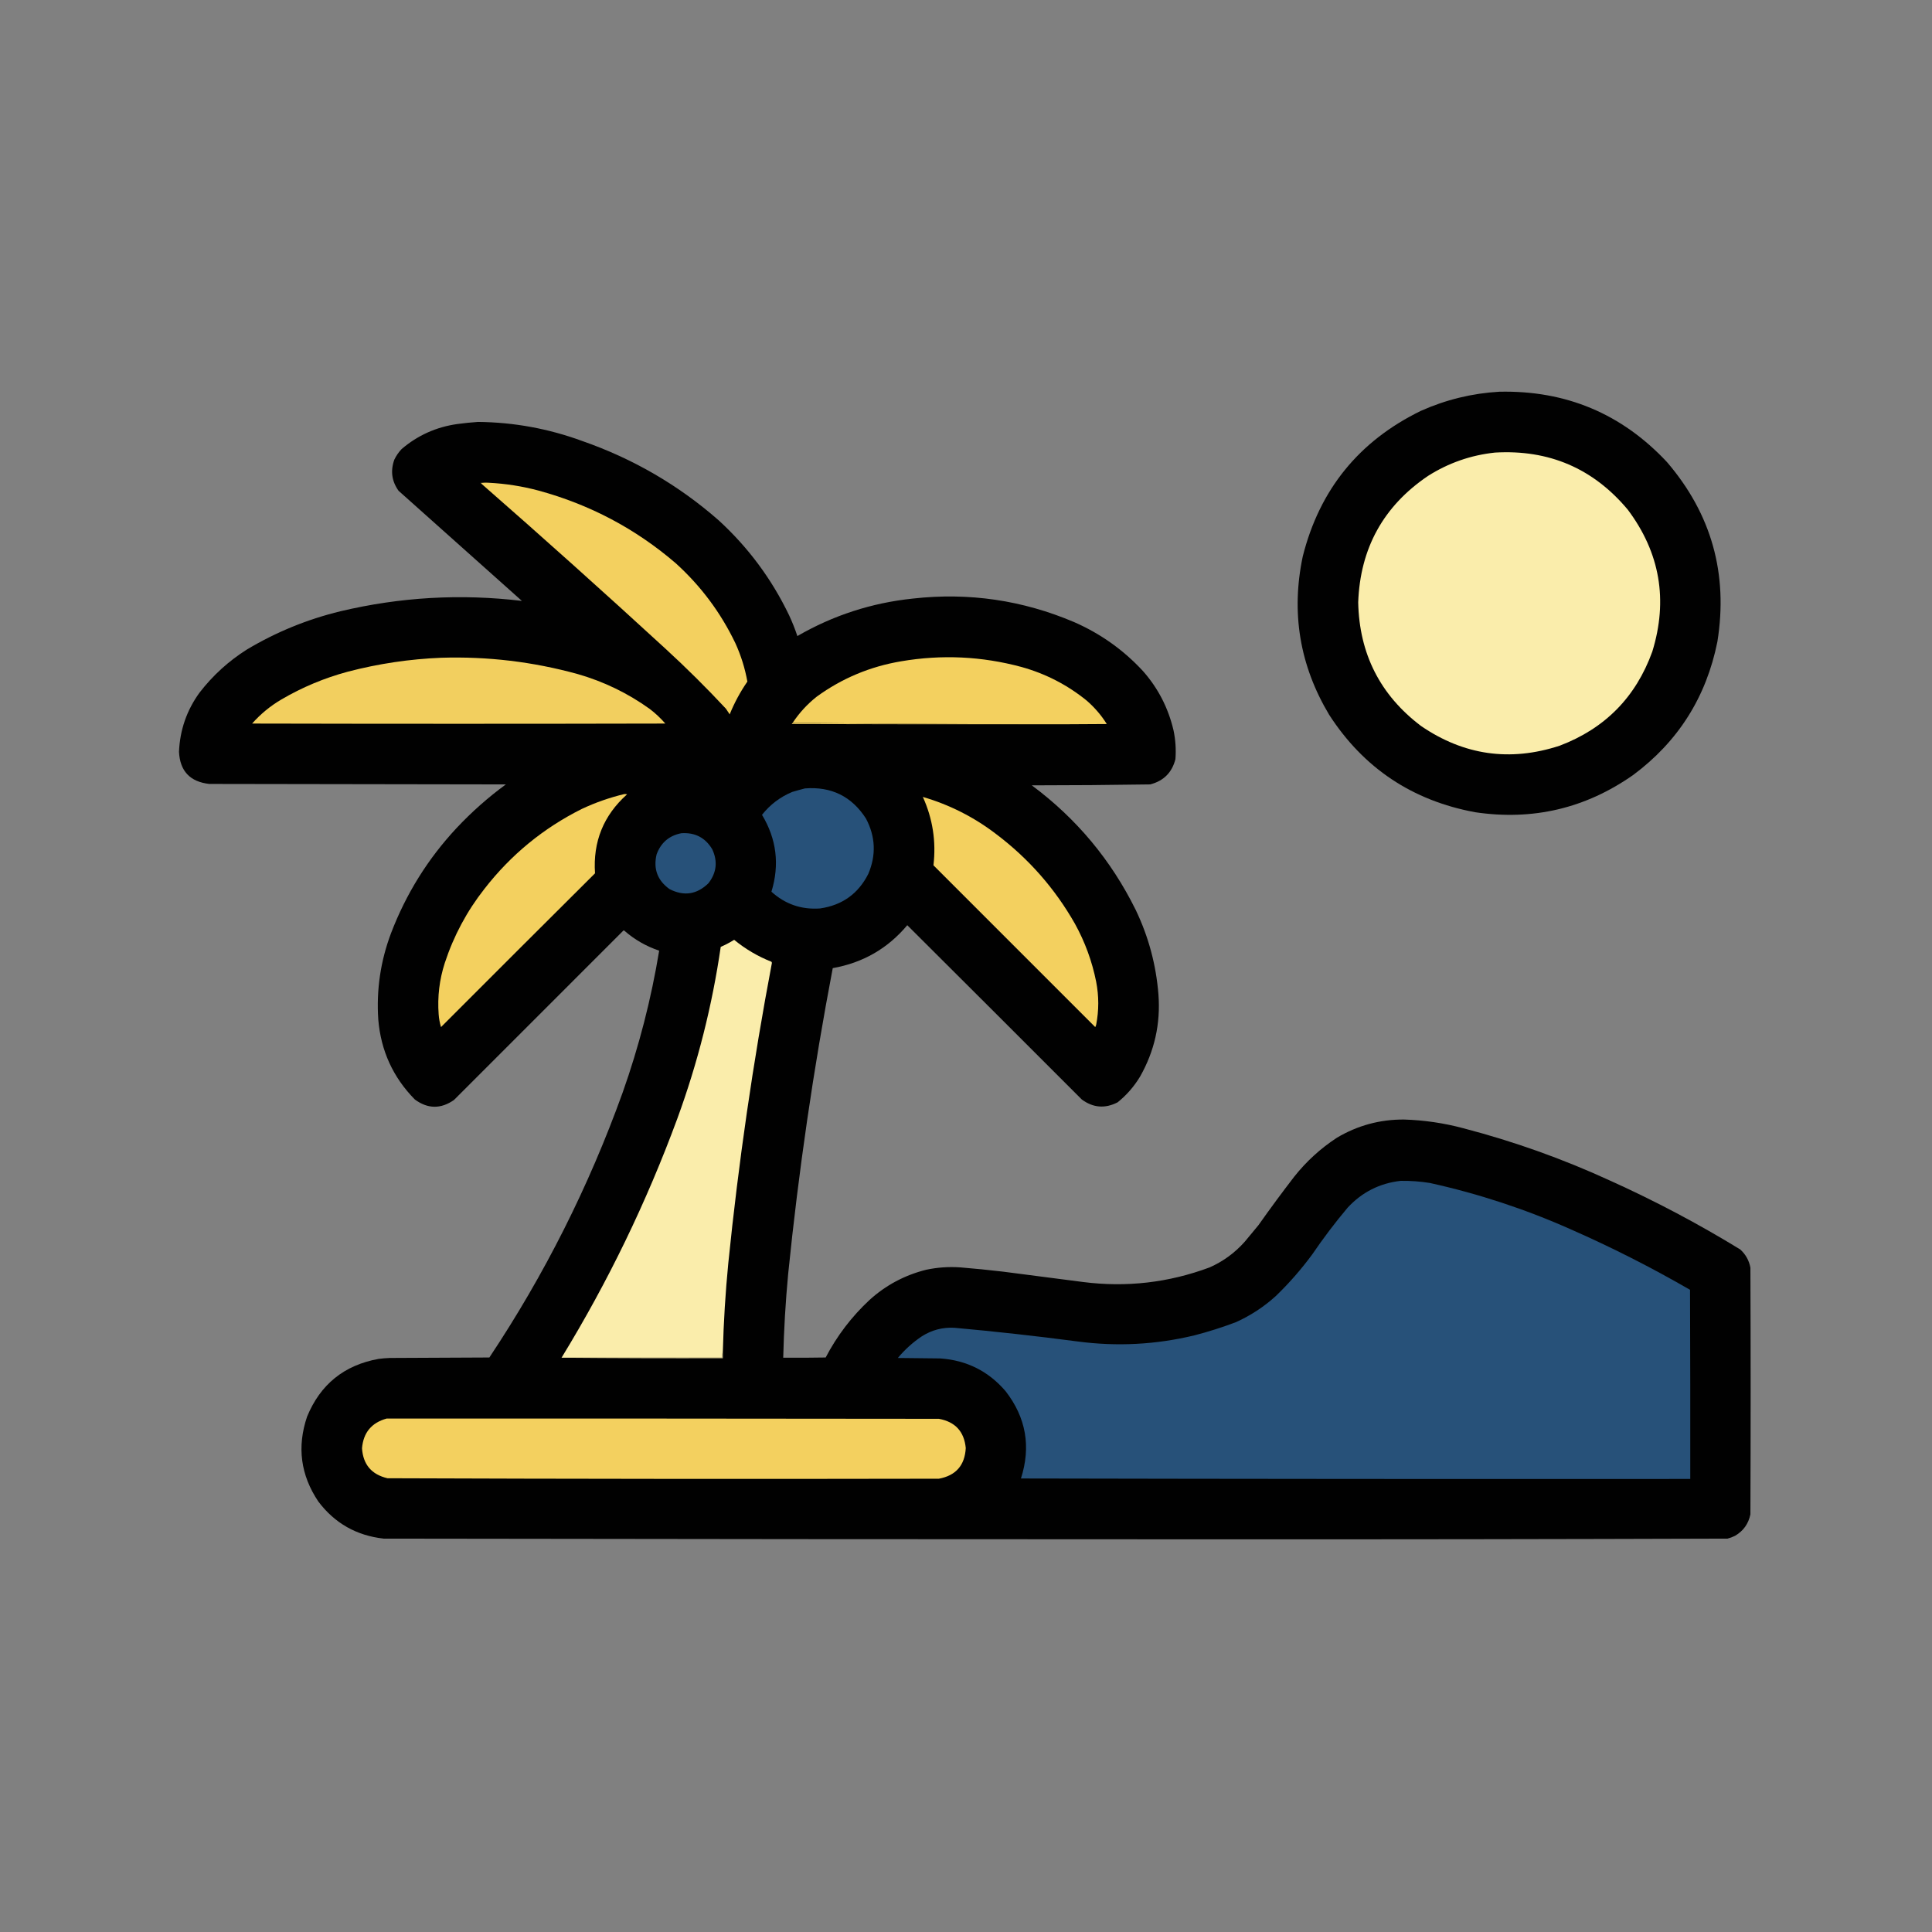 <?xml version="1.0" encoding="UTF-8"?>
<svg xmlns="http://www.w3.org/2000/svg" xmlns:xlink="http://www.w3.org/1999/xlink" version="1.1" width="4096px" height="4096px" style="shape-rendering:geometricPrecision; text-rendering:geometricPrecision; image-rendering:optimizeQuality; fill-rule:evenodd; clip-rule:evenodd">
  <rect width="100%" height="100%" fill="#808080" stroke="none"/>
  <g>
    <path style="opacity:0.995" fill="#000000" d="M 3178.5,830.5 C 3319.65,827.36 3438.15,877.027 3534,979.5C 3628.44,1089.54 3664.1,1216.54 3641,1360.5C 3617.44,1477.86 3557.94,1572.03 3462.5,1643C 3361.61,1713.8 3249.94,1740.14 3127.5,1722C 2994.3,1697.37 2891.13,1628.54 2818,1515.5C 2755.47,1410.97 2736.8,1298.97 2762,1179.5C 2797.75,1037.76 2881.25,934.927 3012.5,871C 3065.47,847.377 3120.8,833.877 3178.5,830.5 Z"></path>
  </g>
  <g>
    <path style="opacity:0.996" fill="#000000" d="M 1013.5,894.5 C 1089.48,895.275 1163.15,908.775 1234.5,935C 1342.17,972.523 1438.51,1028.52 1523.5,1103C 1586.38,1160.63 1636.21,1227.8 1673,1304.5C 1679.68,1318.86 1685.52,1333.53 1690.5,1348.5C 1766.32,1304.61 1847.99,1278.11 1935.5,1269C 2053.96,1255.72 2167.96,1272.39 2277.5,1319C 2333.25,1343.44 2381.75,1377.94 2423,1422.5C 2455.18,1458.85 2476.84,1500.85 2488,1548.5C 2492.24,1568.69 2493.57,1589.02 2492,1609.5C 2484.75,1637.88 2466.92,1655.72 2438.5,1663C 2354.85,1664.31 2271.19,1664.98 2187.5,1665C 2282.31,1735.49 2355.81,1823.66 2408,1929.5C 2435.09,1986.17 2451.09,2045.84 2456,2108.5C 2460.65,2170.55 2447.65,2228.55 2417,2282.5C 2404.41,2303.43 2388.57,2321.6 2369.5,2337C 2342.87,2350.71 2317.54,2348.71 2293.5,2331C 2170.32,2207.65 2046.99,2084.49 1923.5,1961.5C 1882.11,2010.88 1829.44,2041.21 1765.5,2052.5C 1724.53,2267.11 1693.03,2483.11 1671,2700.5C 1665.42,2759.72 1661.92,2819.05 1660.5,2878.5C 1690.5,2878.67 1720.5,2878.5 1750.5,2878C 1774.46,2832.12 1805.46,2791.45 1843.5,2756C 1877.97,2724.76 1917.97,2703.43 1963.5,2692C 1987.59,2686.89 2011.92,2685.22 2036.5,2687C 2066.55,2689.47 2096.55,2692.47 2126.5,2696C 2183.17,2703.33 2239.83,2710.67 2296.5,2718C 2388.39,2729.68 2477.72,2719.35 2564.5,2687C 2593.24,2674.27 2618.07,2656.11 2639,2632.5C 2648.67,2620.83 2658.33,2609.17 2668,2597.5C 2692.6,2562.63 2717.93,2528.3 2744,2494.5C 2769.82,2462 2799.99,2434.5 2834.5,2412C 2878.19,2386.08 2925.52,2373.24 2976.5,2373.5C 3019.21,2374.78 3061.21,2380.95 3102.5,2392C 3209.5,2419.89 3313.17,2456.89 3413.5,2503C 3508.86,2546 3600.86,2594.67 3689.5,2649C 3700.95,2659.4 3708.12,2672.23 3711,2687.5C 3711.67,2861.83 3711.67,3036.17 3711,3210.5C 3706.9,3230.54 3696.07,3245.71 3678.5,3256C 3673.38,3258.56 3668.04,3260.56 3662.5,3262C 3302.69,3263.16 2942.86,3263.66 2583,3263.5C 1993.17,3263.45 1403.33,3262.95 813.5,3262C 755.907,3255.63 709.74,3229.46 675,3183.5C 637.342,3127.58 629.342,3067.58 651,3003.5C 679.137,2935.03 729.637,2894.2 802.5,2881C 810.464,2879.94 818.464,2879.28 826.5,2879C 896.833,2878.67 967.167,2878.33 1037.5,2878C 1154.17,2702.84 1248.33,2515.67 1320,2316.5C 1354.76,2218.46 1380.59,2118.12 1397.5,2015.5C 1369.9,2006.21 1345.24,1992.04 1323.5,1973C 1322.83,1972.33 1322.17,1972.33 1321.5,1973C 1201.83,2092.67 1082.17,2212.33 962.5,2332C 934.586,2351.51 906.92,2351.18 879.5,2331C 833.319,2284.12 807.486,2227.62 802,2161.5C 797.752,2098.57 806.752,2037.57 829,1978.5C 860.96,1894.85 907.294,1820.52 968,1755.5C 1000.11,1721.26 1034.94,1690.43 1072.5,1663C 862.833,1662.67 653.167,1662.33 443.5,1662C 402.901,1657.4 381.568,1634.74 379.5,1594C 381.412,1547.7 395.912,1505.87 423,1468.5C 451.153,1432.01 484.653,1401.51 523.5,1377C 585.306,1340.06 651.306,1313.06 721.5,1296C 848.553,1265.79 976.886,1258.45 1106.5,1274C 1019.33,1196.17 932.167,1118.33 845,1040.5C 830.499,1020.17 827.499,998.167 836,974.5C 839.996,966.175 845.162,958.675 851.5,952C 885.499,922.979 924.832,905.312 969.5,899C 984.268,896.977 998.934,895.477 1013.5,894.5 Z"></path>
  </g>
  <g>
    <path style="opacity:1" fill="#faedab" d="M 3169.5,959.5 C 3284.04,952.811 3377.88,993.145 3451,1080.5C 3519.38,1171.77 3536.71,1272.1 3503,1381.5C 3468.08,1478.09 3402.58,1544.59 3306.5,1581C 3201.43,1615.33 3103.43,1601.33 3012.5,1539C 2926.09,1473.52 2881.76,1386.19 2879.5,1277C 2883.69,1162.28 2933.02,1072.95 3027.5,1009C 3071.02,981.438 3118.35,964.938 3169.5,959.5 Z"></path>
  </g>
  <g>
    <path style="opacity:1" fill="#4c411e" d="M 1036.5,1023.5 C 1030.64,1023.18 1024.98,1023.51 1019.5,1024.5C 1018.96,1024.44 1018.62,1024.11 1018.5,1023.5C 1024.65,1022.18 1030.65,1022.18 1036.5,1023.5 Z"></path>
  </g>
  <g>
    <path style="opacity:1" fill="#f3d05f" d="M 1019.5,1024.5 C 1024.98,1023.51 1030.64,1023.18 1036.5,1023.5C 1072.06,1025.32 1107.06,1030.82 1141.5,1040C 1250.55,1069.68 1347.55,1121.01 1432.5,1194C 1485.83,1242.31 1528,1298.81 1559,1363.5C 1570.92,1389.6 1579.42,1416.76 1584.5,1445C 1569.5,1466.7 1557,1489.87 1547,1514.5C 1544.33,1510.5 1541.67,1506.5 1539,1502.5C 1497.8,1458.3 1454.97,1415.8 1410.5,1375C 1281.49,1256.48 1151.15,1139.64 1019.5,1024.5 Z"></path>
  </g>
  <g>
    <path style="opacity:1" fill="#f3d05f" d="M 2173.5,1535.5 C 2009,1535.17 1844.66,1534.17 1680.5,1532.5C 1694.52,1511.31 1711.52,1492.81 1731.5,1477C 1785.06,1438.07 1844.73,1413.07 1910.5,1402C 1996.41,1387.35 2081.41,1391.35 2165.5,1414C 2216.63,1428.23 2262.63,1451.9 2303.5,1485C 2320.39,1499.55 2334.73,1516.22 2346.5,1535C 2288.83,1535.5 2231.17,1535.67 2173.5,1535.5 Z"></path>
  </g>
  <g>
    <path style="opacity:1" fill="#f2cf5f" d="M 935.5,1394.5 C 1033.69,1391.46 1130.02,1402.96 1224.5,1429C 1279.95,1444.9 1330.95,1469.56 1377.5,1503C 1389.54,1512.19 1400.54,1522.53 1410.5,1534C 1118.5,1534.67 826.5,1534.67 534.5,1534C 552.511,1513.68 573.178,1496.68 596.5,1483C 640.767,1457.04 687.767,1437.37 737.5,1424C 802.594,1407.02 868.594,1397.18 935.5,1394.5 Z"></path>
  </g>
  <g>
    <path style="opacity:1" fill="#dfbf58" d="M 1680.5,1532.5 C 1844.66,1534.17 2009,1535.17 2173.5,1535.5C 2008.5,1535.67 1843.5,1535.5 1678.5,1535C 1679.07,1534.01 1679.73,1533.17 1680.5,1532.5 Z"></path>
  </g>
  <g>
    <path style="opacity:1" fill="#275179" d="M 1706.5,1671.5 C 1762.65,1667.16 1805.82,1688.49 1836,1735.5C 1856.12,1773.68 1857.79,1812.68 1841,1852.5C 1819.7,1894.75 1785.53,1919.25 1738.5,1926C 1699.01,1928.78 1664.67,1916.95 1635.5,1890.5C 1653.09,1833.15 1646.42,1778.81 1615.5,1727.5C 1632.67,1705.83 1654,1689.66 1679.5,1679C 1688.59,1676.29 1697.59,1673.79 1706.5,1671.5 Z"></path>
  </g>
  <g>
    <path style="opacity:1" fill="#f3d05f" d="M 1323.5,1683.5 C 1325.53,1683.34 1327.53,1683.5 1329.5,1684C 1279.58,1728.56 1256.91,1784.4 1261.5,1851.5C 1152.51,1959.99 1043.68,2068.65 935,2177.5C 932.307,2168.7 930.64,2159.7 930,2150.5C 927.218,2113.31 931.552,2076.97 943,2041.5C 961.902,1984.01 989.902,1931.68 1027,1884.5C 1083.13,1812.23 1151.96,1755.73 1233.5,1715C 1262.51,1701.39 1292.51,1690.89 1323.5,1683.5 Z"></path>
  </g>
  <g>
    <path style="opacity:1" fill="#f3d05f" d="M 1956.5,1689.5 C 2013.21,1706.19 2064.88,1732.35 2111.5,1768C 2180.59,1820.07 2236.42,1883.57 2279,1958.5C 2300.34,1997.19 2315.34,2038.19 2324,2081.5C 2329.86,2111.86 2329.86,2142.19 2324,2172.5C 2323.53,2174.25 2322.86,2175.91 2322,2177.5C 2207.67,2063.17 2093.33,1948.83 1979,1834.5C 1984.92,1784.01 1977.42,1735.68 1956.5,1689.5 Z"></path>
  </g>
  <g>
    <path style="opacity:1" fill="#275179" d="M 1444.5,1766.5 C 1473.45,1764.56 1495.29,1775.89 1510,1800.5C 1521.95,1826.14 1519.28,1850.14 1502,1872.5C 1477.52,1896.44 1450.02,1900.61 1419.5,1885C 1393.96,1866.73 1384.8,1842.23 1392,1811.5C 1401.11,1786.54 1418.61,1771.54 1444.5,1766.5 Z"></path>
  </g>
  <g>
    <path style="opacity:1" fill="#faedab" d="M 1532.5,2864.5 C 1531.51,2868.97 1531.18,2873.64 1531.5,2878.5C 1417.83,2878.5 1304.17,2878.5 1190.5,2878.5C 1288.82,2717.85 1370.66,2548.85 1436,2371.5C 1479.21,2253.33 1509.88,2132 1528,2007.5C 1537.86,2003.15 1547.36,1998.15 1556.5,1992.5C 1580.3,2012.07 1606.63,2027.57 1635.5,2039C 1636.06,2039.72 1636.39,2040.56 1636.5,2041.5C 1596.48,2252.47 1565.65,2464.8 1544,2678.5C 1537.98,2740.37 1534.14,2802.37 1532.5,2864.5 Z"></path>
  </g>
  <g>
    <path style="opacity:1" fill="#275179" d="M 2969.5,2503.5 C 2990.3,2503.18 3010.97,2504.68 3031.5,2508C 3134.14,2530.66 3233.47,2563.32 3329.5,2606C 3416.51,2644.25 3501.01,2687.09 3583,2734.5C 3583.5,2868.17 3583.67,3001.83 3583.5,3135.5C 3110.5,3135.83 2637.5,3135.5 2164.5,3134.5C 2186.12,3067.02 2175.29,3005.35 2132,2949.5C 2095.7,2907.1 2049.53,2883.93 1993.5,2880C 1963.5,2879.67 1933.5,2879.33 1903.5,2879C 1918.36,2861.13 1935.36,2845.8 1954.5,2833C 1975.58,2819.65 1998.58,2813.65 2023.5,2815C 2110.71,2822.89 2197.71,2832.55 2284.5,2844C 2368.04,2855.09 2450.71,2850.75 2532.5,2831C 2562.36,2823.27 2591.69,2813.94 2620.5,2803C 2651.47,2788.99 2679.47,2770.66 2704.5,2748C 2732.94,2720.57 2758.77,2691.07 2782,2659.5C 2805.3,2625.24 2830.3,2592.24 2857,2560.5C 2887.45,2527.54 2924.95,2508.54 2969.5,2503.5 Z"></path>
  </g>
  <g>
    <path style="opacity:1" fill="#d6cb92" d="M 1532.5,2864.5 C 1532.5,2869.5 1532.5,2874.5 1532.5,2879.5C 1417.76,2879.83 1303.76,2879.5 1190.5,2878.5C 1304.17,2878.5 1417.83,2878.5 1531.5,2878.5C 1531.18,2873.64 1531.51,2868.97 1532.5,2864.5 Z"></path>
  </g>
  <g>
    <path style="opacity:1" fill="#f3d05f" d="M 819.5,3007.5 C 1209.83,3007.33 1600.17,3007.5 1990.5,3008C 2025.14,3014.31 2044.14,3034.97 2047.5,3070C 2045.52,3106.64 2026.52,3128.31 1990.5,3135C 1600.83,3135.78 1211.17,3135.44 821.5,3134C 787.789,3126.13 769.789,3104.96 767.5,3070.5C 770.266,3037.41 787.599,3016.41 819.5,3007.5 Z"></path>
  </g>
</svg>
